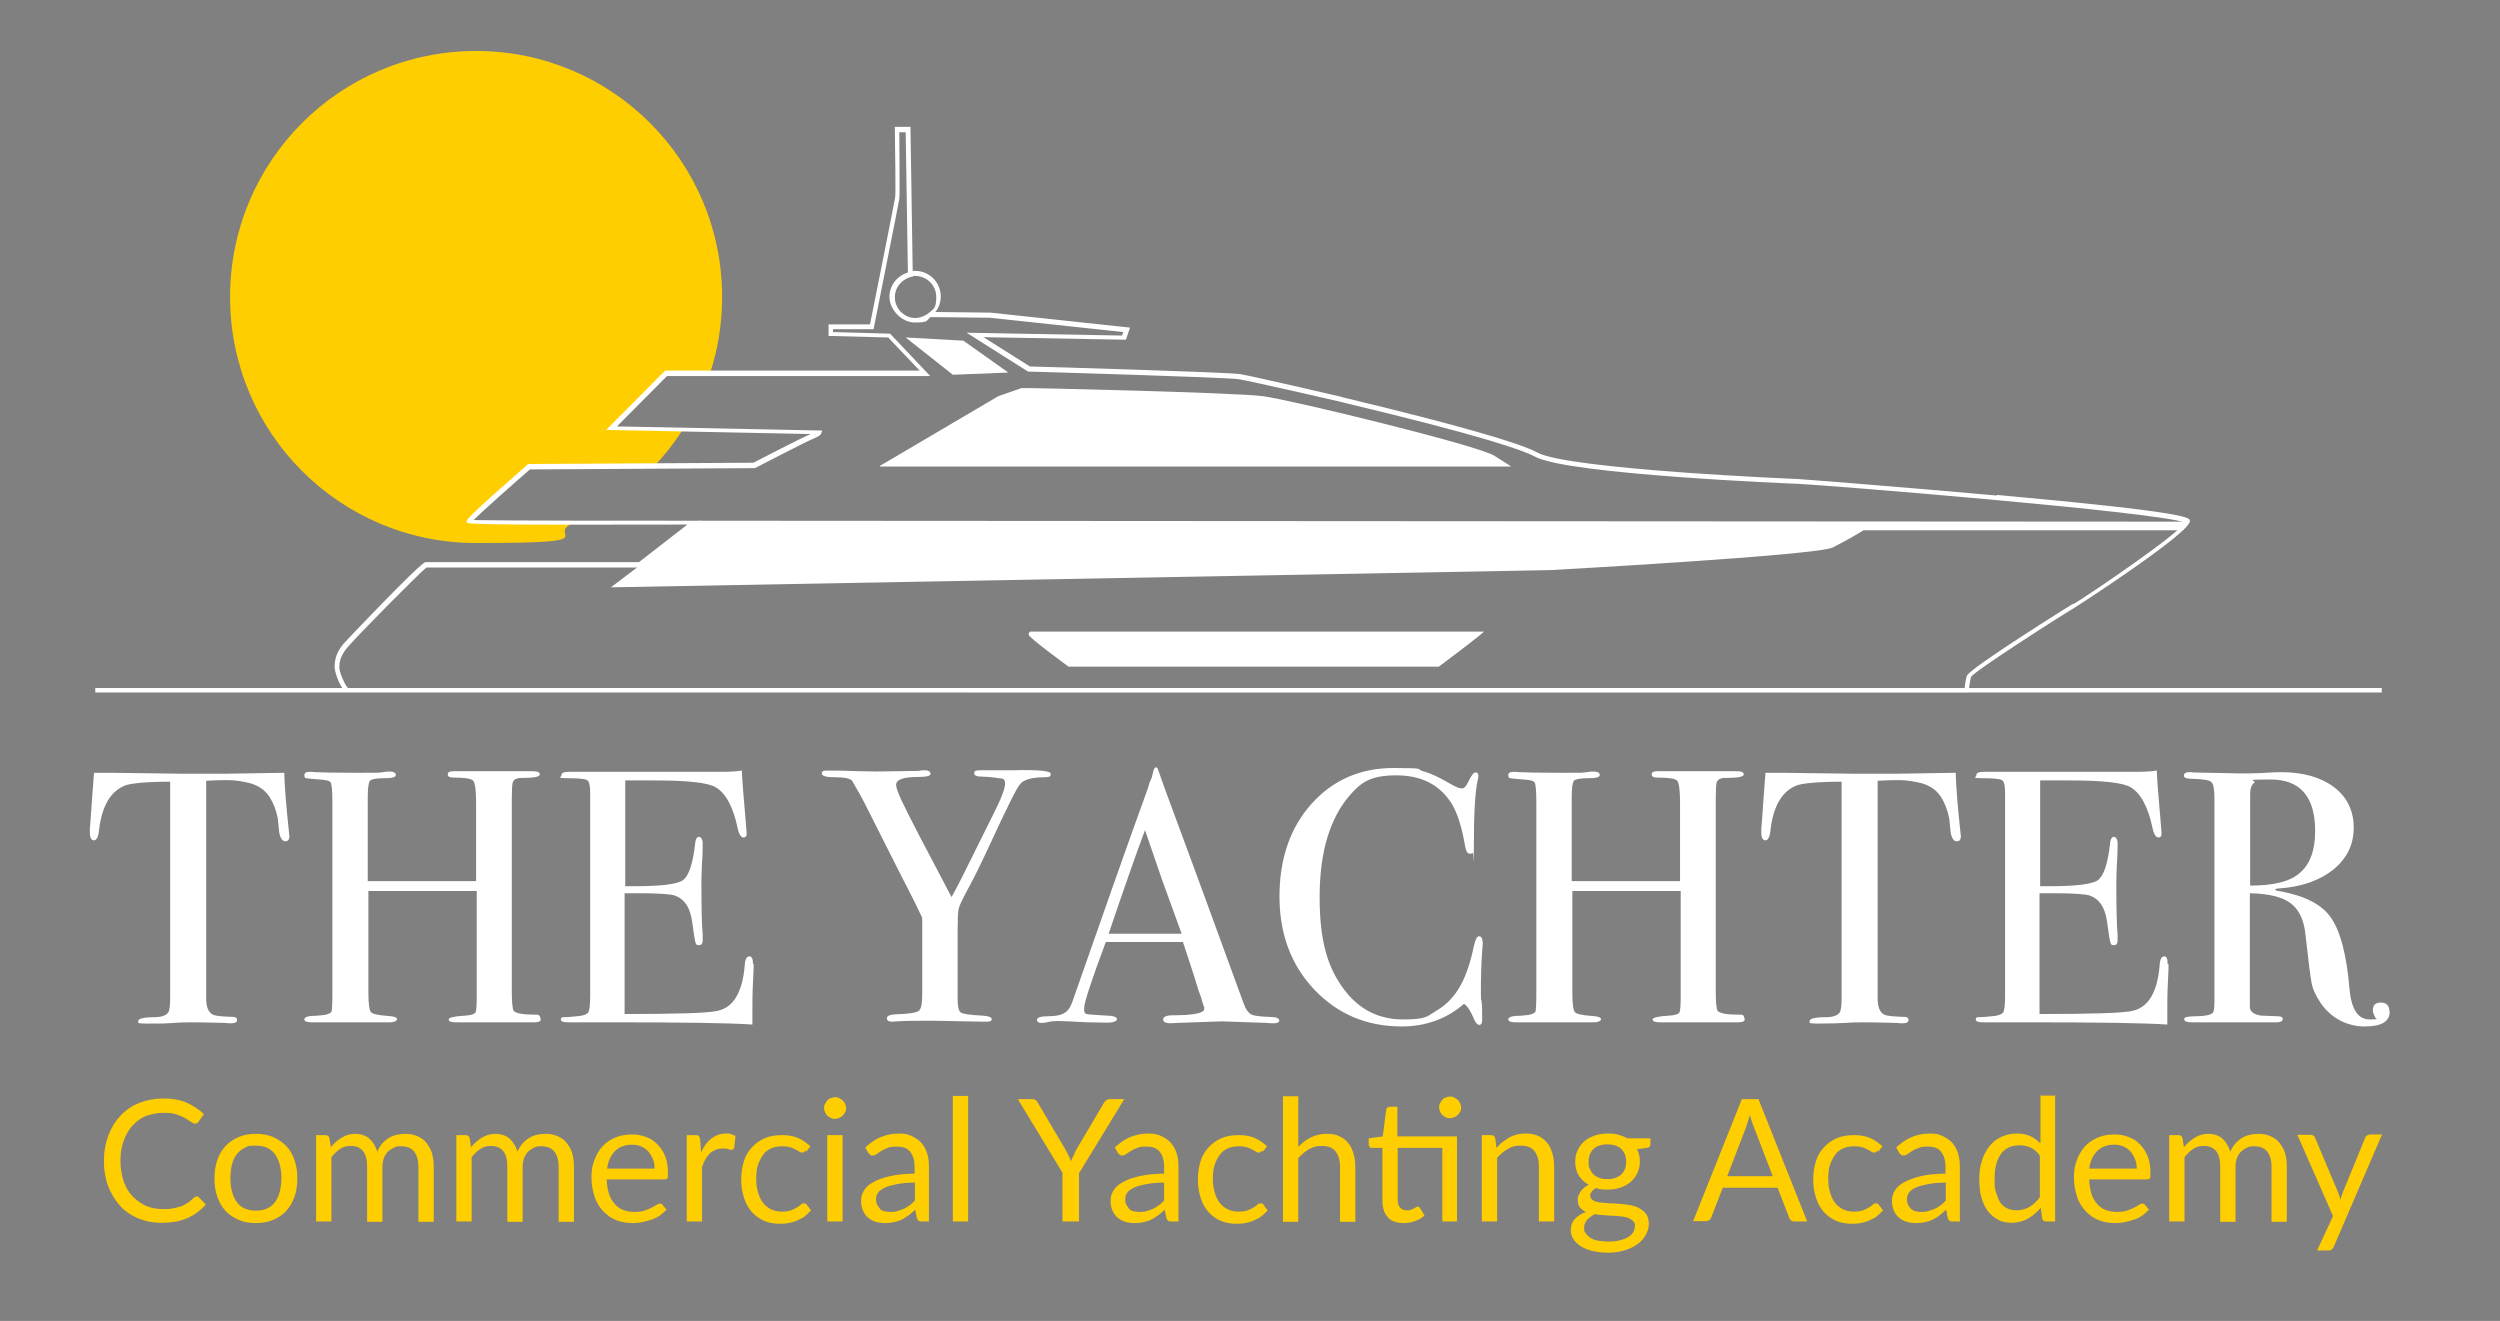 <svg xmlns="http://www.w3.org/2000/svg" xmlns:xlink="http://www.w3.org/1999/xlink" viewBox="0 0 784.5 414.5"><rect x="0" y="0" width="784.5" height="414.5" fill="#808080" stroke="none"/><defs><style>      .st0 {        fill: none;      }      .st1 {        fill: #ffce00;      }      .st2 {        isolation: isolate;      }      .st3 {        fill: #fff;      }      .st4 {        fill: url(#Dégradé_sans_nom_15);      }      .st5 {        display: none;      }      .st6 {        fill: #f69f2c;      }    </style><linearGradient id="D&#xE9;grad&#xE9;_sans_nom_15" data-name="D&#xE9;grad&#xE9; sans nom 15" x1="796.7" y1="214.4" x2="950.3" y2="214.4" gradientUnits="userSpaceOnUse"><stop offset="0" stop-color="#e84242"></stop><stop offset=".8" stop-color="#554595"></stop></linearGradient></defs><g id="Calque_1" class="st5"><g id="Calque_2"><g class="st2"><g class="st2"><path class="st3" d="M-35,207.9c2.8-12.5,7.5-24.5,14.1-36,6.6-11.5,14.9-21.5,25-30.2,10.1-8.7,21.8-15.6,35.1-20.8,13.3-5.2,28.1-7.8,44.3-7.8s42.3,5,58.9,14.9c16.6,10,28.9,22.9,37,38.9l-36.8,25.4c-3.2-6.9-7.2-12.8-11.8-17.5-4.6-4.7-9.6-8.5-14.9-11.3-5.3-2.8-10.9-4.8-16.7-6.1-5.8-1.3-11.5-1.9-17-1.9-9,0-17.2,1.4-24.5,4.2-7.3,2.8-13.7,6.5-19.3,11.3-5.6,4.8-10.3,10.3-14.2,16.7-3.9,6.4-7,13.1-9,20.3h88.9l-10.4,25.7H10.5v3.8c0,4.9.3,9.5,1,13.9h81.3l-10.4,25.7H18.8c6,13,14.5,23.5,25.5,31.6,11,8.1,23.8,12.2,38.4,12.2s11.3-.7,17.4-2.1c6-1.4,11.8-3.6,17.2-6.6,5.4-3,10.5-6.9,15.1-11.6,4.6-4.7,8.3-10.5,11.1-17.2l39.3,22.6c-3.9,9.3-9.6,17.4-16.8,24.5-7.3,7.1-15.5,13-24.7,17.9-9.2,4.9-18.9,8.6-29.4,11.1-10.4,2.5-20.6,3.8-30.6,3.8s-26.5-2.3-38.4-6.9c-11.9-4.6-22.8-10.8-32.5-18.6-9.7-7.8-18.1-16.8-25.2-27.3-7.1-10.4-12.6-21.5-16.5-33.4h-36.1l10.8-25.7h19.5c-.7-4.9-1-10-1-15.3v-2.4h-24.3l10.4-25.7h17Z"></path><path class="st3" d="M224.2,361.1V114.4h104.6c11.3,0,21.8,2.4,31.4,7.1,9.6,4.8,17.9,11,24.8,18.8,6.9,7.8,12.4,16.6,16.3,26.4,3.9,9.8,5.9,19.8,5.9,29.7s-1.9,20.6-5.6,30.4c-3.7,9.8-8.9,18.6-15.6,26.2-6.7,7.6-14.8,13.8-24.3,18.4-9.5,4.6-19.9,6.9-31.3,6.9h-58.4v82.7h-47.9ZM272.1,236.4h55.6c8.8,0,16.2-3.6,22.1-10.8,5.9-7.2,8.9-16.9,8.9-29.2s-.9-11.9-2.8-16.9c-1.9-5-4.3-9.2-7.3-12.7-3-3.5-6.5-6.1-10.6-7.8-4.1-1.7-8.2-2.6-12.3-2.6h-53.5v79.9Z"></path><path class="st3" d="M440.6,361.1V114.4h47.9v246.7h-47.9Z"></path><path class="st3" d="M540,361.1V114.4h109.1c11.3,0,21.8,2.4,31.4,7.1,9.6,4.8,17.9,11,24.8,18.8,7,7.8,12.4,16.6,16.3,26.4,3.9,9.8,5.9,19.8,5.9,29.7,0,16-4,30.5-12,43.6-8,13.1-18.8,22.5-32.5,28.3l56.3,92.8h-53.9l-50.4-82.7h-47.3v82.7h-47.9ZM587.9,236.4h60.1c4.4,0,8.5-1,12.3-3.1,3.8-2.1,7.1-4.9,9.9-8.5,2.8-3.6,5-7.8,6.6-12.7,1.6-4.9,2.4-10.1,2.4-15.6s-.9-11.1-2.8-16c-1.9-4.9-4.3-9.1-7.5-12.7-3.1-3.6-6.7-6.4-10.8-8.3-4.1-2-8.2-3-12.3-3h-58v79.9Z"></path><path class="st3" d="M942.3,319.1v42h-171.3V114.4h168.2v42h-120.2v59.4h103.9v38.9h-103.9v64.3h123.3Z"></path><path class="st3" d="M1181,361.1v-163.3l-63.6,121.6h-26.1l-63.6-121.6v163.3h-47.9V114.4h51.4l73,140.4,73.7-140.4h51.1v246.7h-47.9Z"></path></g></g></g><g id="Calque_3"><g><path class="st3" d="M-403.3,319.1c2.2.2,4.4.3,6.7.3,3.6,0,7.3-.2,11.1-.6v-120h-50.9v108.6c9.6,7,20.7,10.9,33,11.8h.1Z"></path><path class="st3" d="M-358.4,298.2c.8-6.3,1.6-12.7,3.8-18.6,0-.2.3-.8.3-.8,1-2.6,2.1-5.1,3.3-7.5,2.9-6,7.1-11.8,12.5-17.2,6.5-6.6,13.6-11.5,18.2-14.3v-79.8h-53.6v156.9c3.9-.8,7.8-1.8,11.8-3,2-1.5,3.2-11.1,3.8-15.7h0Z"></path><path class="st3" d="M-307,103.8v128.8l1.7-.8c8.4-13,18.8-18.8,19.4-19.1l6.8-3.7c1.2-5.5,3.2-11.1,6.5-16,7.3-10.9,11.2-13.8,14.8-14.7l3.3-.9c.7-3.5,1.7-6.6,3-9.3v-64.1h-55.4,0Z"></path><path d="M-389.3,374.3l-.2.6h2.4c-.7-.2-1.5-.4-2.2-.6Z"></path><path class="st6" d="M-257.1,60.8c-53-21.2-114.7-18.3-162.8,13.7-53.7,34.7-86.2,100.5-78.3,164.3,4.7,35.2,20.3,71.8,51.2,91.6,26.4,17.2,60.2,16.7,89.5,8.2.6-.2,1.2-.3,1.9-.5,0,0,0,0,0,0,0,0,.2,0,.3,0h0c.9-.2,1.6-.5,2.2-.7,1.1-.3,2.1-.7,3.2-1h0c1.1-.4,1.5-.5,2.2-.5,1,0,3.1-.3,4.7.4,3.1,1.4,5,2.9,10.8,5.1,8.5,3.1,20.2,5.6,36.4,3.6,7.3-.9,14-3.7,19.7-7,11.6-6.6,19-15.4,19-15.4,0,0-8.5,2-18.9,2-3.5,0-7.2-.3-10.8-.9-14.4-2.6-27.8-2.1-31.1-1.6-2.9.4-5,.7-8.5,1.1-.8.1-1.3.1-1.6,0-1.2-.3-.3-1.6,1.6-2.8.2-.1,1.3-1,1.6-1.2,2.4-1.6,7.7-7.6,17.5-7.8,9.2-.2,20.2,3.8,31.4,3.7.7,0,1.5,0,2.2,0,11.5-.8,21.5-5.1,30.4-10.6,8.9-5.5,19.1-21.8,19.1-21.8,0,0-17.4,6.3-30.7,7.3-8.3.6-15.1.8-20.6,1.5-3.3.4-6.2.9-8.8,1.8-6.1,2-14.4,7.2-15.6,6.5s3-3.5,9.3-8.7c5-4.1,9.6-8.4,15.3-10.2,2.1-.6,4.4-.9,6.8-.7,9.1.8,18.1,1.4,28.2-1.5s17.7-8.1,25.4-16.1c7.2-7.6,11.2-22,11.2-22,0,0-9.2,7.2-21,10.4-11.7,3.2-20.7,5.6-27.5,8.9s-16,10.2-17,9.2c-.9-1,17.3-19,19.7-19.7,4.6-1.4,14.8-2.7,27.7-8.6,13.2-6.1,19.1-15.7,22.1-20.2,3.8-5.6,6.2-19.3,5.9-17.9-.3,1.4-9.2,7.1-17.1,10.7-7.9,3.6-15.5,8.2-19.5,11.1-4.4,3.1-12.3,12.2-13,12.2-.6,0-.6-1.5.2-2.9s8.5-14,10.8-16.5,4.4-5.8,7.1-7.1c3.4-1.6,17.1-7.5,24.9-16.1,8.4-9.4,7.4-23.8,7.4-23.8,0,0-7.3,3.1-11.5,6.9-3.8,3.4-10.9,11.4-12.5,13.4-1.6,2.1-4.9,6-6,5.8s2.4-7.8,3.3-10.4c1-2.6,7.9-12.1,10.8-26.9,2.5-12.7.7-23.9.7-23.9,0,0-9.1,5.5-14.7,17.4-1.9,4.1-3.5,17.7-2.1,25.6,1.3,7.9,1,8.3.2,11.5-.7,2.8-4.5,10.7-5.8,10.7-1.3,0-.6-2.4,0-4.6s1.1-8.6,1-16.2c0-7.5-4.6-17.9-4.6-17.9,0,0-8.4,6.6-10.4,18.6-1.9,12,2.4,22.3,3,25.4.6,3.1,2.1,7.9,2.1,9.8,0,1.9-3.9,6.8-6.4,11.4-2.5,4.6-9.5,17.5-11.6,17.9-2.1.4-1-.8-.9-1.6,0-.8,3-5.2,5.5-15.9s.6-29.3-.3-32c-.9-2.7-2-6.9-2-6.9,0,0-2.2.6-8.8,10.5-8.5,12.7-6.1,32.1-5.8,36.9s1.7,14.3,1.5,18c-.1,2.3-3.5,6.8-6.4,10.3-.2.2-.3.4-.4.5-1.4,1.7-2.7,3.2-3.2,3.8-.5.7-2.2,2.4-4.2,4.3-3.6,3.4-8.1,7.3-8.9,7.1-1.3-.3-.9-2.2,0-3.6.3-.5,1.1-1.7,2.1-3.6,2.1-3.8,5.2-10.2,7.3-17,4.7-14.6,1-33.6,1-33.6,0,0-17.2,9.3-22.8,32.6-1.1,4.6-1.6,11.3-1.9,17.8-.4,7.9-2.1,14.3-2.8,16.8-1.3,4.6-2.8,7.3-6.6,10.6-2.7,2.3-8.4,5.5-13.6,8.8-2.4,1.5-4.1,2.4-4.3,2.1-.6-.9,1.8-4.1,4.4-7.3.3-.4.7-.8,1-1.3,3.3-4,7.1-11.2,10.5-21.4.9-2.6,1.6-5.5,2.3-8.5,2.9-12.4,4.1-25.9,4.1-25.9,0,0-10.9,5.5-20.4,15.2-4,4.1-7.9,9-10.6,14.5-1.1,2.3-2.1,4.5-2.9,6.7,0,.2-.2.5-.3.7-5,13.4-1.6,35.3-13.5,40.4-15.2,4.6-31.2,7-45.9,5.8-48.6-3.3-73.8-48.5-79.5-92.5-9-71.5,38.3-144.8,106.6-167.1,30.8-10.5,64.7-10.3,96-1.5,44.4,11.6,82.7,41.7,100.8,84.3,21.3,49,18.1,108.9-9.3,155-24.5,44.3-72.8,76-122.7,83.1-26.7,3.9-54.1,1.2-80-6.3,25.6,9.5,53.3,14,80.6,11.6,53.2-4.1,103-34.8,133.4-78.5,3.6-5.1,6.4-10.7,9-16.4,4.5-9.6,8.2-19.7,10.9-29.9,23-85.2-13.5-177.9-98.7-210.4h0Z"></path></g></g></g><g id="Calque_21" data-name="Calque_2" class="st5"><path class="st4" d="M799.8,207l118.9-171.6c5.4-7.9,16.2-9.8,24.1-4.4h0c7.9,5.4,9.8,16.2,4.4,24.1l-118.9,171.6c-5.4,7.9-16.2,9.8-24.1,4.4h0c-7.9-5.4-9.8-16.2-4.4-24.1ZM862.2,314.6h0c7.9,5.4,18.7,3.5,24.1-4.4l60.5-87.3c5.4-7.9,3.5-18.7-4.4-24.1h0c-7.9-5.4-18.7-3.5-24.1,4.4l-60.5,87.3c-5.4,7.9-3.5,18.7,4.4,24.1ZM920.6,397.5h0c8.5,5.9,20.2,3.8,26.1-4.7h0c5.9-8.5,3.8-20.2-4.7-26.1h0c-8.5-5.9-20.2-3.8-26.1,4.7h0c-5.9,8.5-3.8,20.2,4.7,26.1Z"></path><path class="st3" d="M903.6,400.4h-44.8l-74.3-111.7-75.1,111.7h-42.3l96.1-139.6-91.2-134.7h41.5l190.1,274.3ZM81.8,259.2c0,78.1-34.8,147-130.2,147s-128.5-68-128.5-147S-141.8,112.2-47.2,112.2s129,68,129,147ZM43.8,259.2c0-67.1-26.3-118.7-91.4-118.7s-91.8,51.5-91.8,118.7,26.8,117.8,91.8,117.8,91.4-51.5,91.4-117.8ZM230.6,196h-52.6v-11.7c0-35.8,13.4-43.2,37.9-43.2s14.5.4,24.2,1.3l1.1-28.5c-8.7-1-16.4-1.3-23.6-1.3-46.8,0-73.7,17.9-73.7,72.9v10.5h-39.9v27.3h39.9v177.2h34.2v-177.2h52.6v-27.3ZM304.3,400.4h-33.8v-204.5h33.8v204.5ZM287.2,115.3h0c-10.4,0-18.8,8.4-18.8,18.8h0c0,10.4,8.4,18.8,18.8,18.8h0c10.4,0,18.8-8.4,18.8-18.8h0c0-10.4-8.4-18.8-18.8-18.8ZM469.9,191.3c-5.7-.7-11.6-1-17.6-1-26.1,0-56.6,4.5-86.4,15.1v195.1h34.2v-175.2c13.8-4.5,27.7-6.9,41.5-6.9s19.6,1,27.4,3.5l.8-30.6ZM481.1,297.8c0-54.2,27.7-106.3,91.2-106.3s82.7,29.3,82.7,77.4-1.2,20-3.3,31.4h-134.4c0,56.2,27.3,77,74.1,77s35-2.8,52.1-10.2l4.5,28.1c-24,9.4-44,11-69.6,11-66.8,0-97.3-38.3-97.3-108.4ZM518.2,273.4h101.4c.4-2.4.4-4.9.4-7.3,0-30.6-17.9-47.7-46.4-47.7-43.2,0-55,41.1-55.4,55Z"></path><polygon class="st3" points="934.5 378.8 934.5 371.2 928 371.2 928 378.8 920.4 378.8 920.4 385.3 928 385.3 928 392.9 934.5 392.9 934.5 385.3 942.1 385.3 942.1 378.8 934.5 378.8"></polygon></g><g id="Calque_31" data-name="Calque_3"><path class="st1" d="M192.5,134.4l15.3-15.9,1.6-1.4h13.4c2.5-7.5,3.8-15.6,3.8-23.9,0-42.6-34.5-77.2-77.2-77.2s-77.2,34.5-77.2,77.2,34.5,77.2,77.2,77.2,21.2-2.3,30.5-6.3l-32.3-.3,4.7-5.3,13.9-12h38.9c3.4-3.6,6.5-7.5,9.2-11.7l-21.8-.4Z"></path><g><path class="st0" d="M279.1,93.1c0-3.6,2.4-6.7,5.8-7.7l-.7-44h-2c0,4,.3,19.5,0,20.9-.2,1.5-7.7,38.9-8,40.5v.6c-.1,0-12.8-.1-12.8-.1v.9l17.9.5,12.6,13.3h-82.6l-15.7,15.8,64.4,1.3-.3.9c0,.2-.3.8-2.8,1.8-2.2.8-17.8,8.9-18,9h-.1c0,0-.2,0-.2,0l-70.3.4c-5.9,5.2-14.9,13.2-17.7,15.9,8.2.3,51.7.2,69.2.2h2.1l-18.9,14.7h-.2c-22.2,0-64.1,0-67,0-2,1.4-21.9,21.6-24.9,25.2-2.2,2.7-2.3,4.6-2.4,5.9v.3c0,1.2,1.6,5.5,2.7,6.4h507.3c.1-.9.3-2.6.7-3.8.6-2.3,33.1-22.5,33.4-22.7,6.1-3.7,32.9-21.9,35-25.5-7.3-3.2-115.4-11.9-121.8-12.2-.7,0-72-2.9-82.1-8.5-3.8-2.1-17.2-6.7-59-16.7-1.3-.3-2.2-.5-2.4-.6-1.3-.4-27.8-6.4-31.5-7-3.6-.6-65.4-2.4-66-2.4h-.2l-19.3-12.2,48.8.9.4-1.1-41.9-4.5-18.6-.2c-1.3,1.1-3,1.7-4.9,1.7-4.4,0-8-3.6-8-8.1Z"></path><path d="M285.1,99.4h0s0,0,0,0h0Z"></path><path class="st3" d="M626.6,155.5c-30.1-2.7-60.8-5.1-62.7-5.2-.7,0-71.8-3-81.5-8.3-5.7-3.1-25.7-8.8-59.3-16.9-1.3-.3-2.1-.5-2.3-.6-2-.5-28-6.5-31.6-7.1-3.6-.6-61.5-2.3-66-2.4l-14.6-9.2,44.7.8,1.3-3.8-43.8-4.7-17.3-.2c1.1-1.3,1.7-3,1.7-4.9,0-4.4-3.6-8-8-8s-.5,0-.8,0l-.7-45.2h-4.9v.7c.1,8,.3,20.3.1,21.4-.2,1.4-6.9,35-7.9,39.9h-13c0-.1,0,3.6,0,3.6l18.7.5,9.9,10.4h-79.9l-18.5,18.6,64.2,1.3s0,0,0,0c-2.2.8-16.2,8.1-18,9l-70.7.4-.2.2c-19.5,17.1-19.4,17.5-19,18.1.3.5.4.9,69.2.7l-15.2,11.8c-7.9,0-66.1,0-67,0-1.6.1-25.6,25.4-25.8,25.7-2.5,3.1-2.6,5.3-2.7,6.8v.3c-.1,1.6,1.8,6.8,3.5,7.9h.2c0,.1,508.4.1,508.4.1h.7v-.7c0,0,.3-2.6.7-4.1,1.2-1.9,27.9-19,32.8-21.9.4-.2,35.9-23.2,35.9-27,0-1.1,0-2.7-60.6-8.2ZM286.4,86.6c.3,0,.5,0,.8,0,3.6,0,6.6,2.9,6.6,6.6s-.9,3.7-2.2,4.9c-.7.6-1.6,1.1-2.6,1.4-.6.2-1.2.3-1.8.3s-1.3-.1-1.9-.3h0c-2.6-.9-4.5-3.3-4.5-6.2s1.8-5.2,4.4-6.2c.5-.2.9-.3,1.4-.3ZM650.6,189.4c-.3.2-32.8,20.4-33.4,22.7-.4,1.2-.6,2.9-.7,3.8H109.2c-1.1-1-2.8-5.3-2.7-6.4v-.3c0-1.3.2-3.2,2.4-5.9,3-3.6,22.9-23.7,24.9-25.2,2.9,0,44.7,0,67,0h.2l18.9-14.7h-2.1c-17.5,0-61,0-69.2-.2,2.8-2.8,11.7-10.7,17.7-15.9l70.3-.4h.3c.2-.1,15.8-8.2,18-9.1,2.5-1,2.8-1.6,2.8-1.8l.3-.9-64.4-1.3,15.7-15.8h82.6l-12.6-13.3-17.9-.5v-.9h12.7c0,.1.1-.4.1-.4.3-1.6,7.8-39,8-40.5.2-1.4,0-16.9,0-20.9h2l.7,44c-3.3,1-5.8,4-5.8,7.7s3.6,8,8,8,3.5-.6,4.9-1.7l18.6.2,41.9,4.5-.4,1.1-48.8-.9,19.3,12.2h.2c.6,0,62.4,1.8,66,2.4,3.7.6,30.2,6.7,31.5,7,.2,0,1,.3,2.4.6,41.8,10,55.1,14.6,59,16.7,10.1,5.6,81.4,8.5,82.1,8.5,6.5.2,114.6,8.9,121.8,12.2-2.1,3.6-28.9,21.9-35,25.6Z"></path></g><path class="st3" d="M276.1,146.2l37.2-21.9,7.2-2.5c1.1-.2,67.1,1.4,75.7,2.5,8.6,1.1,67.4,15.4,72.7,18.7s5.3,3.4,5.3,3.4h-198.1Z"></path><path class="st3" d="M191.8,184.3l294.6-5.4s83.7-4.6,88.7-7.1,9.7-5.4,9.7-5.4h100.3l1.3-2.7-467.1-.3-27.6,20.9Z"></path><path class="st3" d="M335.2,209.1c-.6-.4-12.3-9-12.4-9.9,0-1,.6-1,.6-1h142.2c.6,0-14.1,11-14.1,11h-116.4Z"></path><polygon class="st3" points="284.2 105.9 302.3 106.9 316.4 116.9 299 117.6 284.2 105.9"></polygon><rect class="st3" x="29.9" y="215.9" width="717.5" height="1.4"></rect><g><path class="st3" d="M90.8,262.5c0,1-.5,1.5-1.3,1.5s-1.6-1-1.9-2.9c-.1-1.3-.3-2.7-.4-4.1-.5-2.7-1.4-5-2.6-6.9-1.6-2.5-4.2-4.1-7.8-4.7-2.3-.5-4.2-.6-5.7-.6-3.5,0-5.7.2-6.4.2v68.3c0,2.7.7,4.4,2.1,5.1.8.4,2.9.6,6.3.7.9,0,1.3.4,1.3,1s-.6,1-1.8,1-1.1,0-1.6-.1c-4.5-.1-7.7-.2-9.6-.2s-4.8,0-7,.2-5,.2-8.4.2-2.6-.3-2.6-.9,1.6-1.1,4.9-1.1c2.3,0,3.8-.5,4.5-1.5.4-.6.6-2.1.6-4.6v-67.8c-7.5,0-12.1.5-13.9,1.1-4.7,1.7-7.5,6.4-8.4,13.9-.2,2.3-.8,3.4-1.6,3.4s-1.3-.8-1.3-2.4,0-1.7.1-2.5l.2-2.6c.2-3.5.6-8,1-13.7h5.1l23.1.3c2.7,0,6.9,0,12.7,0l18.8-.3c.1,4.2.6,10.5,1.5,18.8,0,.2,0,.5.1.8,0,.4.1.6.1.6Z"></path><path class="st3" d="M169.7,319.8c0,.7-.7,1-2.1,1h-24.6c-1.5,0-2.2-.3-2.2-.9s1.8-1,5.2-1.2c1.9-.1,2.9-.5,3.2-1,.3-.5.4-2.2.4-5.2v-32.9h-34v32c0,3.4.3,5.4.8,6,.5.6,2.3,1,5.3,1.2,2,.1,2.9.5,2.9,1s-.8,1-2.3,1h-24.5c-1.5,0-2.3-.3-2.3-.9s.8-1,2.3-1.1c1,0,2-.1,3-.2,1.7-.1,2.7-.5,3.2-1.1.2-.4.3-2.5.3-6.3v-59.6c0-3.4-.2-5.4-.5-6-.3-.6-1.5-.9-3.6-1-2.3-.2-3.7-.3-4.1-.4-.4,0-.6-.4-.6-1s.5-1,1.5-1,.9,0,1.9.1c1.9.1,6.3.2,13.3.2s6.5,0,8-.2c.5-.1,1.2-.2,2-.2,1.3,0,2,.4,2,1.1s-1.2,1-3.7,1-3.9.3-4.4.8c-.5.6-.7,2.4-.7,5.4v26.1h34v-24.4c0-4-.3-6.4-.9-7.1-.6-.7-2.7-1-6.3-1-1.1,0-1.7-.3-1.7-1s.6-1,1.9-1h24.6c1.6,0,2.4.3,2.4,1s-1.7,1.1-5,1.1c-1,0-1.7,0-2.1.2-.8.2-1.2.6-1.4,1.2-.2.6-.3,2.4-.3,5.3v60.1c0,3.6.2,5.7.6,6.3.7.8,2.9,1.2,6.5,1.2,1.2-.1,1.8.2,1.8.9Z"></path><path class="st3" d="M236.5,302.6c0,.3,0,2.1-.2,5.5s-.2,6.6-.2,9.7v3.7c-7.4-.5-22-.7-43.9-.7h-14.1c-1.4,0-2.1-.3-2.1-.9s.2-.6.7-.7c.2,0,1.7,0,4.3-.3,2-.1,3.1-.6,3.6-1.2.4-.7.6-2.5.6-5.3v-63.7c0-2.2-.3-3.5-1-3.9-.6-.4-2.7-.6-6.2-.6s-1.8-.3-1.8-1,.8-1,2.5-1h47.9c2.3,0,4.3-.1,6.2-.4.1,3.2.5,7.7,1,13.5l.4,4.9c0,.4.1.9.1,1.5s-.3,1.1-1,1.1-1.4-.9-1.8-2.8c-1.4-6.8-3.8-11.2-7-13-2.4-1.4-8.7-2.1-19-2.1h-9.3v33.2h2.7c8.4,0,13.6-.6,15.4-1.9,1.8-1.3,3.1-5,3.8-11.2.1-1.6.6-2.4,1.2-2.4s1.2.7,1.2,2,0,3.4-.2,6c-.1,2.6-.2,4.6-.2,6,0,8.1.1,13.6.4,16.6,0,.8,0,1.4,0,1.9,0,1-.4,1.5-1.2,1.5s-.9-.3-1.1-1-.5-2.7-1-6.3c-.6-4.5-2.4-7.2-5.5-8.3-1.3-.4-4.9-.7-10.6-.7h-5.1v37.9c16.6,0,26.3-.3,29.2-1,5-1.1,7.8-5.9,8.5-14.3.1-1.9.6-2.8,1.5-2.8.7,0,1.1.8,1.1,2.4Z"></path><path class="st3" d="M329.7,243.1c0,.6-.6.8-1.9.8-4.1,0-6.7.8-7.7,2.2-.9.8-4.1,7.3-9.7,19.4-2.5,5.4-4.8,10.1-7,14.1-1.5,2.8-2.4,4.7-2.6,5.7s-.3,3.2-.3,6.6v21.4c0,2.5.3,4,1,4.4.6.5,2.9.8,6.7,1,2,.1,3,.5,3,1.1s-.5.8-1.6.8h-1.3l-15.8-.3c-4.5,0-8.1,0-11,.2-.4,0-1,.1-1.6.1-1.1,0-1.6-.4-1.6-1.1s.9-1.1,2.6-1.2c4.1-.1,6.6-.5,7.4-1.1.8-.6,1.1-2.4,1.1-5.4v-23.8c-.8-1.7-2.9-6.1-6.6-13.2l-11.3-22.4c-1.1-2.2-2.5-4.6-4.1-7.4-.8-.8-2.6-1.1-5.4-1.1s-4.1-.4-4.1-1.2.6-.9,1.8-.9,4.7,0,9.5.2c2.7,0,4.7.1,5.9.1l13.1-.2c.5-.1,1.1-.2,1.8-.2,1.3,0,2,.4,2,1.1s-1.3,1-3.8,1c-4.7,0-7,.8-7,2.5s2.4,6.5,7.1,15.6l10.3,19.6c1.9-3.4,4-7.6,6.4-12.5l6.7-13.5c2.5-4.9,3.7-8.1,3.7-9.6s-.6-1.6-1.9-1.7c-2.6-.4-4.4-.5-5.3-.5-1.7,0-2.5-.3-2.5-1.1s.7-.9,2.1-.9h10.3c7.7-.2,11.6.2,11.6,1.1Z"></path><path class="st3" d="M401.5,320.1c0,.6-.6,1-1.7,1s-1.4,0-2-.1l-14.4-.5-14.4.5c-.5,0-1.1.1-1.7.1-1.5,0-2.3-.4-2.3-1.2s1-1.3,3-1.3c6.6,0,9.9-.7,9.9-2s0-.4-.2-.9l-.9-3-.6-1.6c-.7-2.3-2.3-7.5-5-15.5h-24.2c-4.5,12.1-6.8,19-6.8,20.8s.4,1.7,1.3,1.9c.2,0,2.1.2,5.7.4,2.2,0,3.3.5,3.3,1.1s-1,1.1-2.9,1.1c-3.5,0-7.5-.1-12.1-.4-1.1,0-2.3-.1-3.5-.1s-2.4.1-3.5.4c-.6.1-1.1.2-1.5.2-1.1,0-1.6-.3-1.6-1s1.2-1.1,3.6-1.1c2.4,0,4.1-.4,5.1-1.1,1.1-.6,1.9-1.9,2.5-3.7,9.7-27.8,17.6-50.2,23.7-67,.2-.9.5-1.9,1.1-3l.5-2.1c.2-.8.5-1.2.9-1.2s.4.2.6.7c1,2.9,3.2,9.1,6.7,18.4,2.7,7.3,9.5,25.7,20.2,55.1.6,1.7,1.4,2.8,2.3,3.3s2.9.7,5.8.8c2,0,3,.4,3,1.1ZM370.8,293c-1.2-3.4-3.3-9-6.1-16.8l-5.4-15.7c-3.1,8.3-6.9,19.2-11.4,32.5h22.9Z"></path><path class="st3" d="M465.3,295.5c0,0,0,.9-.2,3-.3,4.2-.4,8.4-.4,12.7s0,1.5.2,2.9.2,3.1.2,5v1c0,1-.3,1.5-.9,1.5s-1.1-.6-1.6-1.7c-1.1-2.6-2.1-4.2-3.2-4.9-5.4,4.7-12,7.1-19.5,7.1-11.1,0-20.2-3.9-27.5-11.6-7.3-7.7-10.9-17.5-10.9-29.2s3.3-21.5,10-29c6.7-7.5,15.3-11.3,25.8-11.3s6.9.3,9.2,1c2.3.6,5.1,1.9,8.5,3.9,1.7,1,2.9,1.5,3.7,1.5s1.3-.6,1.9-1.8c1-2.1,1.8-3.2,2.4-3.2s.9.3.9.9,0,.8-.2,1.5c-.8,3.6-1.2,10.4-1.2,20.3s-.1,2.3-.3,2.5-.5.3-.9.3c-.8,0-1.2-.7-1.5-2.1-1-6-2.4-10.5-4.2-13.5-3.7-6-9.5-9-17.4-9s-10.9,2-14.5,6.1c-6.4,7.3-9.6,18-9.6,32.1s2.6,22.4,7.9,29.3c4.6,6,10.7,9.1,18.3,9.1s7.5-1,10.7-2.9,5.7-4.7,7.5-8.1c1.8-3.4,3.1-7.6,4.1-12.4.4-1.8.9-2.7,1.5-2.7.7,0,1.1.6,1.1,1.7Z"></path><path class="st3" d="M547.5,319.8c0,.7-.7,1-2.1,1h-24.6c-1.5,0-2.2-.3-2.2-.9s1.8-1,5.2-1.2c1.9-.1,2.9-.5,3.2-1,.3-.5.4-2.2.4-5.2v-32.9h-34v32c0,3.4.3,5.4.8,6,.5.6,2.3,1,5.3,1.2,2,.1,2.9.5,2.9,1s-.8,1-2.3,1h-24.5c-1.5,0-2.3-.3-2.3-.9s.8-1,2.3-1.1c1,0,2-.1,3-.2,1.7-.1,2.7-.5,3.2-1.1.2-.4.3-2.5.3-6.3v-59.6c0-3.4-.2-5.4-.5-6-.3-.6-1.5-.9-3.6-1-2.3-.2-3.7-.3-4.1-.4-.4,0-.6-.4-.6-1s.5-1,1.5-1,.9,0,1.9.1c1.9.1,6.3.2,13.3.2s6.5,0,8-.2c.5-.1,1.2-.2,2-.2,1.3,0,2,.4,2,1.1s-1.2,1-3.7,1-3.9.3-4.4.8c-.5.6-.7,2.4-.7,5.4v26.1h34v-24.4c0-4-.3-6.4-.9-7.1s-2.7-1-6.3-1c-1.1,0-1.7-.3-1.7-1s.6-1,1.9-1h24.6c1.6,0,2.4.3,2.4,1s-1.7,1.1-5,1.1c-1,0-1.7,0-2.1.2-.8.2-1.2.6-1.4,1.2-.2.6-.3,2.4-.3,5.3v60.1c0,3.6.2,5.7.6,6.3.7.8,2.9,1.2,6.5,1.2,1.3-.1,1.8.2,1.8.9Z"></path><path class="st3" d="M615.3,262.5c0,1-.4,1.5-1.3,1.5s-1.6-1-1.9-2.9c-.1-1.3-.3-2.7-.4-4.1-.5-2.7-1.4-5-2.6-6.9-1.6-2.5-4.2-4.1-7.8-4.7-2.3-.5-4.2-.6-5.7-.6-3.5,0-5.7.2-6.4.2v68.3c0,2.7.7,4.4,2.1,5.1.8.4,2.9.6,6.3.7.9,0,1.3.4,1.3,1s-.6,1-1.8,1-1.1,0-1.6-.1c-4.5-.1-7.7-.2-9.6-.2s-4.8,0-7,.2c-2.2.1-5,.2-8.4.2s-2.6-.3-2.6-.9,1.6-1.1,4.9-1.1c2.3,0,3.8-.5,4.5-1.5.4-.6.6-2.1.6-4.6v-67.8c-7.5,0-12.1.5-13.9,1.1-4.7,1.7-7.5,6.4-8.4,13.9-.2,2.3-.8,3.4-1.6,3.4s-1.3-.8-1.3-2.4,0-1.7.1-2.5l.2-2.6c.2-3.5.6-8,1-13.7h5.1l23.1.3c2.7,0,6.9,0,12.7,0l18.8-.3c.1,4.2.6,10.5,1.5,18.8,0,.2,0,.5.1.8,0,.4.1.6.1.6Z"></path><path class="st3" d="M680.5,302.6c0,.3,0,2.1-.2,5.5s-.2,6.6-.2,9.7v3.7c-7.4-.5-22-.7-43.9-.7h-14.1c-1.4,0-2.1-.3-2.1-.9s.2-.6.7-.7c.2,0,1.7,0,4.3-.3,2-.1,3.1-.6,3.6-1.2.4-.7.6-2.5.6-5.3v-63.7c0-2.2-.3-3.5-1-3.9-.6-.4-2.7-.6-6.2-.6s-1.8-.3-1.8-1,.8-1,2.5-1h47.9c2.3,0,4.3-.1,6.2-.4.1,3.2.5,7.7,1,13.5l.4,4.9c0,.4.1.9.1,1.5s-.3,1.1-1,1.1-1.4-.9-1.8-2.8c-1.4-6.8-3.8-11.2-7-13-2.4-1.4-8.7-2.1-19-2.1h-9.3v33.2h2.7c8.4,0,13.6-.6,15.4-1.9,1.8-1.3,3.1-5,3.8-11.2.1-1.6.6-2.4,1.2-2.4s1.2.7,1.2,2,0,3.4-.2,6c-.1,2.6-.2,4.6-.2,6,0,8.1.1,13.6.4,16.6,0,.8,0,1.4,0,1.9,0,1-.4,1.5-1.2,1.5s-.9-.3-1.1-1-.5-2.7-1-6.3c-.6-4.5-2.4-7.2-5.5-8.3-1.3-.4-4.9-.7-10.6-.7h-5.1v37.9c16.6,0,26.3-.3,29.2-1,5-1.1,7.8-5.9,8.5-14.3.1-1.9.6-2.8,1.5-2.8.7,0,1,.8,1,2.4Z"></path><path class="st3" d="M749.9,317.4c0,3.2-2.6,4.7-7.9,4.7s-10.5-2.5-13.8-7.4c-1.4-2.1-2.4-4.1-2.8-6.1s-1-6.9-1.9-14.9c-.4-4.8-2-8.2-4.6-10.2-2.6-2-6.9-3.1-12.9-3.2v35.6c0,1.5,1.2,2.5,3.6,2.8.7,0,2.4.1,5.2.2,1,0,1.5.3,1.5.9s-.6,1-1.9,1h-26.5c-1.7,0-2.5-.3-2.5-1s1.1-.8,3.3-.9c3.5,0,5.5-.5,5.8-1.3.3-.4.4-1.8.4-4.4v-62.4c0-3-.3-4.8-1-5.4-.6-.6-2.6-.9-5.8-1-1.9,0-2.8-.3-2.8-1s.6-1.1,1.8-1.1.6,0,1,.1l15,.3c1.5,0,3.6,0,6.3-.1,3-.2,5.1-.3,6.3-.3,7,0,12.6,1.6,16.7,4.7,4.1,3.1,6.2,7.4,6.2,12.7s-2.1,9.6-6.3,13.1c-4.2,3.4-9.9,5.5-17.2,6-.7,0-1.1.2-1.1.3,0,.3.4.5,1.1.5,7.9,1.4,13.4,4.1,16.3,8.3,3,4.2,5,11.8,5.9,22.7.6,6.2,2.7,9.3,6.3,9.3s1.7-.2,1.7-.7,0-.1-.1-.2c-.4-.8-.6-1.5-.6-2,0-1.6.8-2.4,2.5-2.4,1.8,0,2.7,1,2.7,2.9ZM726.5,260.8c0-10.8-4.7-16.2-14-16.2s-4.2.3-5.1,1c-.9.7-1.3,1.9-1.3,3.6v28.7c7.2,0,12.5-1.2,15.6-4,3.2-2.7,4.8-7.1,4.8-13.2Z"></path></g><g><path class="st1" d="M61.7,375.4c.3,0,.5.1.8.4l2.1,2.2c-1.6,1.8-3.5,3.2-5.7,4.2s-5,1.5-8.1,1.5-5.2-.5-7.5-1.4c-2.3-1-4.2-2.3-5.7-4s-2.8-3.8-3.7-6.2-1.3-5.1-1.3-7.9.5-5.5,1.4-7.9,2.2-4.5,3.8-6.2,3.6-3.1,5.9-4,4.8-1.4,7.6-1.4,5.1.4,7.2,1.3c2.1.9,3.9,2.1,5.5,3.6l-1.7,2.4c-.1.2-.2.3-.4.4-.2.1-.4.2-.7.2s-.7-.2-1.2-.5-1.1-.7-1.8-1.2c-.8-.4-1.7-.8-2.8-1.2-1.1-.4-2.5-.5-4.2-.5s-3.8.4-5.4,1-3,1.7-4.2,3c-1.2,1.3-2.1,2.9-2.8,4.8-.7,1.9-1,4-1,6.3s.4,4.5,1,6.4c.7,1.9,1.6,3.5,2.8,4.7s2.6,2.3,4.2,3,3.4,1,5.2,1,2.2,0,3.1-.2c.9-.1,1.8-.4,2.5-.6s1.5-.6,2.2-1.1c.7-.4,1.3-1,2-1.6.3-.3.6-.4.9-.4Z"></path><path class="st1" d="M80.3,355.8c2,0,3.8.3,5.4,1s2.9,1.6,4.1,2.8,2,2.7,2.6,4.4c.6,1.7.9,3.6.9,5.8s-.3,4.1-.9,5.8c-.6,1.7-1.5,3.2-2.6,4.4s-2.5,2.1-4.1,2.8-3.4,1-5.4,1-3.8-.3-5.4-1-3-1.6-4.1-2.8c-1.1-1.2-2-2.7-2.6-4.4s-.9-3.6-.9-5.8.3-4,.9-5.8,1.5-3.2,2.6-4.4c1.1-1.2,2.5-2.1,4.1-2.8s3.4-1,5.4-1ZM80.3,379.9c2.7,0,4.7-.9,6-2.7s2-4.3,2-7.5-.7-5.7-2-7.5-3.3-2.7-6-2.7-2.5.2-3.5.7c-1,.5-1.8,1.1-2.5,2-.7.9-1.2,2-1.5,3.2s-.5,2.7-.5,4.3c0,3.2.7,5.7,2,7.5,1.3,1.8,3.3,2.7,6.1,2.7Z"></path><path class="st1" d="M99.2,383.3v-27.1h2.9c.7,0,1.1.3,1.3,1l.4,2.8c1-1.2,2.1-2.2,3.4-3s2.7-1.2,4.3-1.2,3.3.5,4.4,1.5c1.1,1,2,2.4,2.5,4.1.4-1,.9-1.8,1.5-2.5s1.3-1.3,2.1-1.8,1.6-.8,2.5-1,1.7-.3,2.6-.3c1.4,0,2.7.2,3.8.7s2.1,1.1,2.8,2,1.4,1.9,1.8,3.2.6,2.7.6,4.4v17.3h-4.8v-17.3c0-2.1-.5-3.7-1.4-4.8s-2.3-1.6-4-1.6-1.5.1-2.2.4c-.7.3-1.3.7-1.9,1.2-.5.5-1,1.2-1.3,2-.3.8-.5,1.8-.5,2.8v17.3h-4.8v-17.3c0-2.2-.4-3.8-1.3-4.9s-2.1-1.6-3.8-1.6-2.3.3-3.3.9c-1,.6-1.9,1.5-2.8,2.6v20.2h-4.8Z"></path><path class="st1" d="M143.2,383.3v-27.1h2.9c.7,0,1.1.3,1.3,1l.4,2.8c1-1.2,2.1-2.2,3.4-3s2.7-1.2,4.3-1.2,3.3.5,4.4,1.5c1.1,1,2,2.4,2.5,4.1.4-1,.9-1.8,1.5-2.5s1.3-1.3,2.1-1.8,1.6-.8,2.5-1,1.7-.3,2.6-.3c1.4,0,2.7.2,3.8.7,1.1.5,2.1,1.1,2.8,2s1.4,1.9,1.8,3.2.6,2.7.6,4.4v17.3h-4.8v-17.3c0-2.1-.5-3.7-1.4-4.8s-2.3-1.6-4-1.6-1.5.1-2.2.4c-.7.3-1.3.7-1.9,1.2-.5.5-1,1.2-1.3,2s-.5,1.8-.5,2.8v17.3h-4.8v-17.3c0-2.2-.4-3.8-1.3-4.9s-2.1-1.6-3.8-1.6-2.3.3-3.3.9c-1,.6-1.9,1.5-2.8,2.6v20.2h-4.8Z"></path><path class="st1" d="M209.2,379.5c-.6.7-1.3,1.3-2.1,1.9s-1.7,1-2.6,1.3-1.9.6-2.9.8c-1,.2-2,.3-3,.3-1.9,0-3.6-.3-5.2-.9s-2.9-1.6-4.1-2.8c-1.1-1.2-2.1-2.7-2.7-4.5s-1-3.9-1-6.2.3-3.7.9-5.3,1.4-3.1,2.5-4.3c1.1-1.2,2.4-2.1,4-2.8,1.6-.7,3.3-1,5.3-1s3.1.3,4.5.8c1.4.5,2.6,1.3,3.6,2.4,1,1,1.8,2.3,2.4,3.8.6,1.5.8,3.2.8,5.2s0,1.3-.2,1.5c-.2.3-.5.4-.9.4h-18.1c0,1.7.3,3.2.7,4.5.4,1.3,1,2.3,1.8,3.2s1.6,1.5,2.7,1.9,2.2.6,3.5.6,2.2-.1,3.1-.4,1.6-.6,2.2-.9,1.1-.6,1.6-.9.8-.4,1.1-.4.7.1.9.5l1.4,1.7ZM205.4,366.8c0-1.1-.1-2.1-.5-3s-.8-1.7-1.4-2.4-1.3-1.2-2.2-1.6c-.8-.4-1.8-.6-2.9-.6-2.3,0-4.1.7-5.4,2-1.3,1.3-2.2,3.2-2.5,5.5h14.8Z"></path><path class="st1" d="M220,361.6c.8-1.8,1.9-3.3,3.2-4.3s2.8-1.6,4.6-1.6,1.1,0,1.6.2,1,.3,1.4.6l-.4,3.6c-.1.4-.4.7-.8.7s-.6,0-1.1-.2-1-.2-1.6-.2c-.8,0-1.6.1-2.3.4-.7.3-1.3.6-1.8,1.1s-1,1.1-1.4,1.8c-.4.7-.8,1.6-1.1,2.5v17.1h-4.8v-27.1h2.7c.5,0,.9,0,1.1.3s.3.5.4,1l.3,4.1Z"></path><path class="st1" d="M252.7,361c-.1.2-.3.4-.4.5s-.3.2-.6.2-.6-.1-.9-.3c-.3-.2-.7-.5-1.2-.7-.5-.3-1.1-.5-1.7-.7s-1.5-.3-2.5-.3-2.5.2-3.5.7c-1,.5-1.9,1.1-2.5,2.1-.7.9-1.2,2-1.6,3.2-.4,1.3-.5,2.7-.5,4.2s.2,3.1.6,4.4.9,2.3,1.6,3.2,1.5,1.5,2.5,2,2.1.7,3.3.7,2.1-.1,2.9-.4,1.4-.6,1.9-.9c.5-.3.9-.6,1.2-.9s.6-.4,1-.4.7.1.9.5l1.3,1.7c-.6.7-1.3,1.3-2,1.9s-1.6.9-2.4,1.3-1.8.6-2.7.8-1.9.2-2.9.2c-1.7,0-3.3-.3-4.7-.9s-2.7-1.5-3.8-2.7-1.9-2.6-2.5-4.4-.9-3.7-.9-5.9.3-3.9.8-5.6,1.4-3.2,2.5-4.4,2.4-2.2,4-2.9c1.6-.7,3.4-1,5.5-1s3.6.3,5,.9,2.7,1.5,3.9,2.6l-1.3,1.7Z"></path><path class="st1" d="M265.5,347.7c0,.5,0,.9-.3,1.3-.2.4-.4.8-.8,1.1s-.7.6-1.1.7c-.4.2-.9.3-1.3.3s-.9,0-1.3-.3c-.4-.2-.8-.4-1.1-.7s-.5-.7-.7-1.1-.3-.8-.3-1.3,0-.9.3-1.3.4-.8.7-1.1.6-.6,1.1-.7.8-.3,1.3-.3.9,0,1.3.3c.4.2.8.4,1.1.7s.6.7.8,1.1c.2.4.3.9.3,1.3ZM264.4,356.2v27.1h-4.8v-27.1h4.8Z"></path><path class="st1" d="M271.6,360c1.5-1.4,3.1-2.5,4.8-3.2,1.7-.7,3.6-1.1,5.7-1.1s2.9.3,4,.8,2.2,1.2,3,2.1c.8.9,1.4,2,1.8,3.2s.6,2.7.6,4.2v17.3h-2.1c-.5,0-.8,0-1.1-.2s-.4-.4-.6-.9l-.5-2.6c-.7.7-1.4,1.2-2.1,1.8-.7.5-1.4.9-2.1,1.3s-1.6.6-2.4.8c-.8.2-1.8.3-2.8.3s-2.1-.1-3-.4-1.7-.7-2.4-1.3-1.2-1.3-1.6-2.2-.6-2-.6-3.2.3-2.1.9-3.1c.6-1,1.5-1.9,2.9-2.6,1.3-.8,3-1.4,5.2-1.9,2.1-.5,4.7-.8,7.8-.8v-2.1c0-2.1-.5-3.7-1.4-4.8-.9-1.1-2.2-1.6-4-1.6s-2.2.1-3,.4c-.8.3-1.5.6-2.1,1-.6.4-1.1.7-1.5,1-.4.3-.8.4-1.2.4s-.6,0-.8-.3-.4-.4-.6-.6l-.8-1.5ZM287,371.1c-2.2,0-4.1.2-5.6.5s-2.8.6-3.8,1.1-1.7,1-2.1,1.6c-.4.6-.6,1.3-.6,2s.1,1.3.4,1.8.6.9.9,1.3.9.6,1.4.7c.5.1,1.1.2,1.8.2s1.6,0,2.3-.3c.7-.2,1.3-.4,2-.7.6-.3,1.2-.7,1.8-1.1s1.1-1,1.6-1.5v-5.6h0Z"></path><path class="st1" d="M303.8,343.9v39.4h-4.8v-39.4h4.8Z"></path><path class="st1" d="M338.6,368v15.3h-5.2v-15.3l-14-23.1h4.5c.5,0,.8.1,1.1.3s.5.5.7.9l8.8,14.9c.3.6.6,1.2.9,1.8.3.5.5,1.1.7,1.6.2-.6.4-1.1.7-1.6s.5-1.1.8-1.8l8.8-14.9c.2-.3.4-.6.7-.8.3-.2.6-.4,1.1-.4h4.6l-14.1,23.1Z"></path><path class="st1" d="M349.9,360c1.5-1.4,3.1-2.5,4.8-3.2,1.7-.7,3.6-1.1,5.7-1.1s2.9.3,4,.8,2.2,1.2,3,2.1c.8.9,1.4,2,1.8,3.2s.6,2.7.6,4.2v17.3h-2.1c-.5,0-.8,0-1.1-.2s-.4-.4-.6-.9l-.5-2.6c-.7.7-1.4,1.2-2.1,1.8-.7.5-1.4.9-2.1,1.3s-1.6.6-2.4.8c-.8.2-1.8.3-2.8.3s-2.1-.1-3-.4-1.7-.7-2.4-1.3-1.2-1.3-1.6-2.2-.6-2-.6-3.2.3-2.1.9-3.1c.6-1,1.5-1.9,2.9-2.6,1.3-.8,3-1.4,5.2-1.9,2.1-.5,4.7-.8,7.8-.8v-2.1c0-2.1-.5-3.7-1.4-4.8-.9-1.1-2.2-1.6-4-1.6s-2.2.1-3,.4c-.8.3-1.5.6-2.1,1-.6.4-1.1.7-1.5,1-.4.3-.8.4-1.2.4s-.6,0-.8-.3-.4-.4-.6-.6l-.8-1.5ZM365.2,371.1c-2.2,0-4.1.2-5.6.5s-2.8.6-3.8,1.1-1.7,1-2.1,1.6c-.4.6-.6,1.3-.6,2s.1,1.3.4,1.8.6.9.9,1.3.9.6,1.4.7c.5.1,1.1.2,1.8.2s1.6,0,2.3-.3c.7-.2,1.3-.4,2-.7.6-.3,1.2-.7,1.8-1.1s1.1-1,1.6-1.5v-5.6h0Z"></path><path class="st1" d="M396,361c-.1.2-.3.4-.4.5s-.3.2-.6.2-.6-.1-.9-.3c-.3-.2-.7-.5-1.2-.7-.5-.3-1.1-.5-1.7-.7s-1.5-.3-2.5-.3-2.5.2-3.5.7c-1,.5-1.9,1.1-2.5,2.1-.7.9-1.2,2-1.6,3.2-.4,1.3-.5,2.7-.5,4.2s.2,3.1.6,4.4.9,2.3,1.6,3.2,1.5,1.5,2.5,2,2.1.7,3.3.7,2.1-.1,2.9-.4c.8-.3,1.4-.6,1.9-.9.5-.3.9-.6,1.2-.9.3-.3.6-.4,1-.4s.7.1.9.5l1.3,1.7c-.6.7-1.3,1.3-2,1.9s-1.6.9-2.4,1.3-1.8.6-2.7.8-1.9.2-2.9.2c-1.7,0-3.3-.3-4.7-.9s-2.7-1.5-3.8-2.7-1.9-2.6-2.5-4.4-.9-3.7-.9-5.9.3-3.9.8-5.6,1.4-3.2,2.5-4.4,2.4-2.2,4-2.9c1.6-.7,3.4-1,5.5-1s3.6.3,5,.9,2.7,1.5,3.9,2.6l-1.3,1.7Z"></path><path class="st1" d="M407.5,359.8c1.2-1.2,2.4-2.2,3.9-2.9,1.4-.7,3-1.1,4.9-1.1s2.8.2,3.9.7c1.1.5,2.1,1.2,2.8,2.1.8.9,1.3,2,1.7,3.3.4,1.3.6,2.7.6,4.2v17.3h-4.8v-17.3c0-2.1-.5-3.6-1.4-4.8s-2.4-1.7-4.3-1.7-2.7.3-4,1c-1.2.7-2.3,1.6-3.4,2.8v20h-4.8v-39.4h4.8v15.9h0Z"></path><path class="st1" d="M457.4,383.3h-4.8v-23.1h-14v16.3c0,1.1.3,2,.8,2.5.6.6,1.3.8,2.1.8s.9,0,1.3-.2.7-.3.9-.4c.3-.2.5-.3.7-.4s.4-.2.5-.2c.2,0,.5.1.7.5l1.4,2.3c-.8.8-1.8,1.4-3,1.8-1.2.4-2.3.6-3.6.6-2.1,0-3.8-.6-4.9-1.8-1.1-1.2-1.7-2.9-1.7-5.2v-16.6h-3.3c-.3,0-.5,0-.7-.3-.2-.2-.3-.4-.3-.8v-1.9l4.4-.6,1.1-8.4c0-.3.2-.5.4-.6.2-.2.4-.3.7-.3h2.4v9.3h18.7v26.6h0ZM458.5,347.5c0,.5,0,.9-.3,1.3-.2.4-.4.8-.8,1.1-.3.3-.7.5-1.1.7-.4.2-.8.3-1.3.3s-.9,0-1.3-.3c-.4-.2-.8-.4-1.1-.7s-.5-.6-.7-1.1-.3-.8-.3-1.3,0-.9.3-1.3.4-.8.7-1.1.6-.6,1.1-.7c.4-.2.8-.3,1.3-.3s.9,0,1.3.3c.4.2.8.4,1.1.7s.6.7.8,1.1c.2.4.3.9.3,1.3Z"></path><path class="st1" d="M469.7,360.1c.6-.7,1.2-1.3,1.9-1.8.7-.5,1.4-1,2.1-1.4.7-.4,1.5-.7,2.3-.9.8-.2,1.7-.3,2.7-.3,1.5,0,2.8.2,3.9.7,1.1.5,2.1,1.2,2.8,2.1.8.9,1.3,2,1.7,3.3.4,1.3.6,2.7.6,4.2v17.3h-4.8v-17.3c0-2.1-.5-3.6-1.4-4.8s-2.4-1.7-4.3-1.7-2.7.3-4,1c-1.2.7-2.3,1.6-3.4,2.8v20h-4.8v-27.1h2.9c.7,0,1.1.3,1.3,1l.4,3Z"></path><path class="st1" d="M517.9,357.3v1.8c0,.6-.4,1-1.1,1.1l-3.1.4c.6,1.2.9,2.5.9,3.9s-.3,2.5-.8,3.6c-.5,1.1-1.2,2-2.1,2.8s-2,1.3-3.2,1.8c-1.3.4-2.6.6-4.1.6s-2.5-.1-3.6-.5c-.6.4-1,.7-1.3,1.1s-.5.8-.5,1.2c0,.6.3,1.1.8,1.5.5.3,1.2.6,2.1.7s1.8.2,2.9.3c1.1,0,2.2,0,3.4.2,1.1,0,2.3.2,3.4.4s2.1.5,2.9,1c.8.4,1.6,1.1,2.1,1.8.5.8.8,1.8.8,3s-.3,2.3-.9,3.4-1.4,2.1-2.5,2.9c-1.1.8-2.4,1.5-4,2-1.6.5-3.4.8-5.3.8s-3.7-.2-5.2-.6-2.7-.9-3.7-1.6c-1-.7-1.7-1.4-2.2-2.3-.5-.9-.7-1.8-.7-2.7s.4-2.5,1.3-3.4,2-1.7,3.5-2.2c-.8-.4-1.4-.8-1.9-1.4s-.7-1.4-.7-2.4,0-.8.2-1.2c.1-.4.4-.8.6-1.3.3-.4.6-.8,1.1-1.2.4-.4.9-.7,1.5-1-1.3-.8-2.4-1.7-3.1-3-.8-1.2-1.1-2.7-1.1-4.3s.3-2.5.8-3.6c.5-1.1,1.2-2,2.1-2.8s2-1.3,3.3-1.8c1.3-.4,2.6-.6,4.1-.6s2.3.1,3.3.4,1.9.6,2.8,1.1h7.4ZM513.1,384.8c0-.7-.2-1.2-.6-1.6-.4-.4-.9-.7-1.5-1-.6-.2-1.4-.4-2.2-.5-.8,0-1.7-.2-2.7-.2s-1.9-.1-2.8-.2c-1,0-1.9-.1-2.8-.3-1,.5-1.8,1.1-2.5,1.8-.6.7-.9,1.5-.9,2.5s.1,1.2.5,1.7.8,1,1.4,1.4,1.4.7,2.4.9c1,.2,2.1.3,3.4.3s2.4-.1,3.5-.4c1-.2,1.9-.6,2.6-1,.7-.4,1.2-.9,1.6-1.5.4-.6.5-1.2.5-1.9ZM504.5,370c1,0,1.8-.1,2.5-.4.7-.3,1.3-.6,1.8-1.1s.9-1.1,1.1-1.7c.3-.7.4-1.4.4-2.2,0-1.7-.5-3-1.5-4-1-1-2.5-1.5-4.4-1.5s-3.4.5-4.4,1.5c-1,1-1.5,2.3-1.5,4s.1,1.5.4,2.2c.3.7.6,1.2,1.1,1.7s1.1.8,1.8,1.1c.7.3,1.6.4,2.5.4Z"></path><path class="st1" d="M567.1,383.3h-4c-.5,0-.8-.1-1.1-.4-.3-.2-.5-.5-.6-.9l-3.6-9.3h-17.2l-3.6,9.3c-.1.3-.3.6-.6.8-.3.3-.7.4-1.1.4h-4l15.3-38.3h5.2l15.3,38.4ZM556.3,369.1l-6-15.6c-.2-.5-.4-1-.6-1.6s-.4-1.3-.6-2c-.4,1.4-.8,2.6-1.1,3.6l-6,15.6h14.3Z"></path><path class="st1" d="M589.1,361c-.1.2-.3.4-.4.5-.1.1-.3.2-.6.2s-.6-.1-.9-.3c-.3-.2-.7-.5-1.2-.7-.5-.3-1.1-.5-1.7-.7s-1.5-.3-2.5-.3-2.5.2-3.5.7c-1,.5-1.9,1.1-2.5,2.1-.7.9-1.2,2-1.6,3.2s-.5,2.7-.5,4.2.2,3.1.6,4.4c.4,1.3.9,2.3,1.6,3.2s1.5,1.5,2.5,2,2.1.7,3.3.7,2.1-.1,2.9-.4c.8-.3,1.4-.6,1.9-.9.5-.3.9-.6,1.2-.9s.6-.4,1-.4.7.1.9.5l1.3,1.7c-.6.7-1.3,1.3-2,1.9s-1.6.9-2.4,1.3-1.8.6-2.7.8-1.9.2-2.9.2c-1.7,0-3.3-.3-4.7-.9s-2.7-1.5-3.8-2.7-1.9-2.6-2.5-4.4-.9-3.7-.9-5.9.3-3.9.8-5.6,1.4-3.2,2.5-4.4,2.4-2.2,4-2.9c1.6-.7,3.4-1,5.5-1s3.6.3,5,.9,2.7,1.5,3.9,2.6l-1.3,1.7Z"></path><path class="st1" d="M595.1,360c1.5-1.4,3.1-2.5,4.8-3.2,1.7-.7,3.6-1.1,5.7-1.1s2.9.3,4,.8,2.2,1.2,3,2.1c.8.9,1.4,2,1.8,3.2.4,1.3.6,2.7.6,4.2v17.3h-2.1c-.5,0-.8,0-1.1-.2-.3-.1-.4-.4-.6-.9l-.5-2.6c-.7.7-1.4,1.2-2.1,1.8s-1.4.9-2.1,1.3-1.6.6-2.4.8c-.8.2-1.8.3-2.8.3s-2.1-.1-3-.4-1.7-.7-2.4-1.3-1.2-1.3-1.6-2.2c-.4-.9-.6-2-.6-3.2s.3-2.1.9-3.1c.6-1,1.6-1.9,2.9-2.6s3-1.4,5.2-1.9c2.1-.5,4.7-.8,7.8-.8v-2.1c0-2.1-.5-3.7-1.4-4.8-.9-1.1-2.2-1.6-4-1.6s-2.2.1-3,.4-1.5.6-2.1,1c-.6.4-1.1.7-1.5,1-.4.3-.8.4-1.2.4s-.6,0-.8-.3c-.2-.2-.4-.4-.6-.6l-.8-1.5ZM610.5,371.1c-2.2,0-4.1.2-5.6.5s-2.8.6-3.8,1.1-1.7,1-2.1,1.6c-.4.6-.6,1.3-.6,2s.1,1.3.4,1.8c.2.5.6.9.9,1.3.4.3.9.6,1.4.7.5.1,1.1.2,1.8.2s1.6,0,2.3-.3c.7-.2,1.3-.4,2-.7s1.2-.7,1.8-1.1c.6-.4,1.1-1,1.6-1.5v-5.6h0Z"></path><path class="st1" d="M644.9,343.9v39.4h-2.8c-.7,0-1.1-.3-1.3-1l-.4-3.3c-1.2,1.4-2.5,2.5-4,3.4-1.5.8-3.2,1.3-5.1,1.3s-3-.3-4.2-.9-2.3-1.5-3.2-2.6c-.9-1.2-1.6-2.6-2.1-4.3-.5-1.7-.7-3.7-.7-6s.3-3.9.8-5.6c.5-1.7,1.3-3.2,2.3-4.5,1-1.3,2.2-2.3,3.7-3s3.1-1.1,4.9-1.1,3.1.3,4.3.8c1.2.6,2.2,1.3,3.2,2.3v-15h4.8ZM640.1,362.6c-.9-1.2-1.8-2-2.9-2.5-1-.5-2.2-.7-3.5-.7-2.5,0-4.5.9-5.8,2.7-1.3,1.8-2,4.4-2,7.7s.1,3.3.5,4.5.8,2.3,1.3,3.1c.6.8,1.3,1.4,2.2,1.8.8.4,1.8.6,2.9.6,1.6,0,2.9-.4,4.1-1.1s2.2-1.7,3.2-3v-13.1h0Z"></path><path class="st1" d="M674.4,379.5c-.6.7-1.3,1.3-2.1,1.9s-1.7,1-2.6,1.3-1.9.6-2.9.8-2,.3-3,.3c-1.9,0-3.6-.3-5.2-.9-1.6-.6-2.9-1.6-4.1-2.8-1.1-1.2-2.1-2.7-2.7-4.5s-1-3.9-1-6.2.3-3.7.9-5.3,1.4-3.1,2.5-4.3,2.4-2.1,4-2.8c1.6-.7,3.3-1,5.3-1s3.1.3,4.5.8c1.4.5,2.6,1.3,3.6,2.4,1,1,1.8,2.3,2.4,3.8.6,1.5.8,3.2.8,5.2s0,1.3-.2,1.5c-.2.3-.5.4-.9.4h-18.1c0,1.7.3,3.2.7,4.5s1,2.3,1.8,3.2,1.6,1.5,2.7,1.9,2.2.6,3.5.6,2.2-.1,3.1-.4,1.6-.6,2.2-.9,1.1-.6,1.6-.9c.4-.3.8-.4,1.1-.4s.7.1.9.5l1.4,1.7ZM670.5,366.8c0-1.1-.1-2.1-.5-3s-.8-1.7-1.4-2.4c-.6-.7-1.3-1.2-2.2-1.6s-1.8-.6-2.9-.6c-2.3,0-4.1.7-5.4,2s-2.2,3.2-2.5,5.5h14.8Z"></path><path class="st1" d="M680.7,383.3v-27.1h2.9c.7,0,1.1.3,1.3,1l.4,2.8c1-1.2,2.1-2.2,3.4-3,1.3-.8,2.7-1.2,4.3-1.2s3.3.5,4.4,1.5c1.1,1,1.9,2.4,2.5,4.1.4-1,.9-1.8,1.5-2.5.6-.7,1.3-1.3,2.1-1.8s1.6-.8,2.5-1,1.7-.3,2.6-.3c1.4,0,2.7.2,3.8.7s2.1,1.1,2.8,2,1.4,1.9,1.8,3.2c.4,1.3.6,2.7.6,4.4v17.3h-4.8v-17.3c0-2.1-.5-3.7-1.4-4.8s-2.3-1.6-4-1.6-1.5.1-2.2.4c-.7.3-1.3.7-1.9,1.2-.5.5-1,1.2-1.3,2s-.5,1.8-.5,2.8v17.3h-4.8v-17.3c0-2.2-.4-3.8-1.3-4.9s-2.1-1.6-3.8-1.6-2.3.3-3.3.9c-1,.6-1.9,1.5-2.8,2.6v20.2h-4.8Z"></path><path class="st1" d="M747.4,356.2l-15.1,35.1c-.2.4-.4.6-.6.8-.2.2-.6.3-1.1.3h-3.5l5-10.8-11.2-25.5h4.1c.4,0,.7.1,1,.3s.4.4.5.7l7.2,17.1c.3.8.5,1.5.7,2.3.2-.8.5-1.6.8-2.4l7-17.1c.1-.3.3-.5.6-.7s.6-.3.9-.3h3.8Z"></path></g></g></svg>